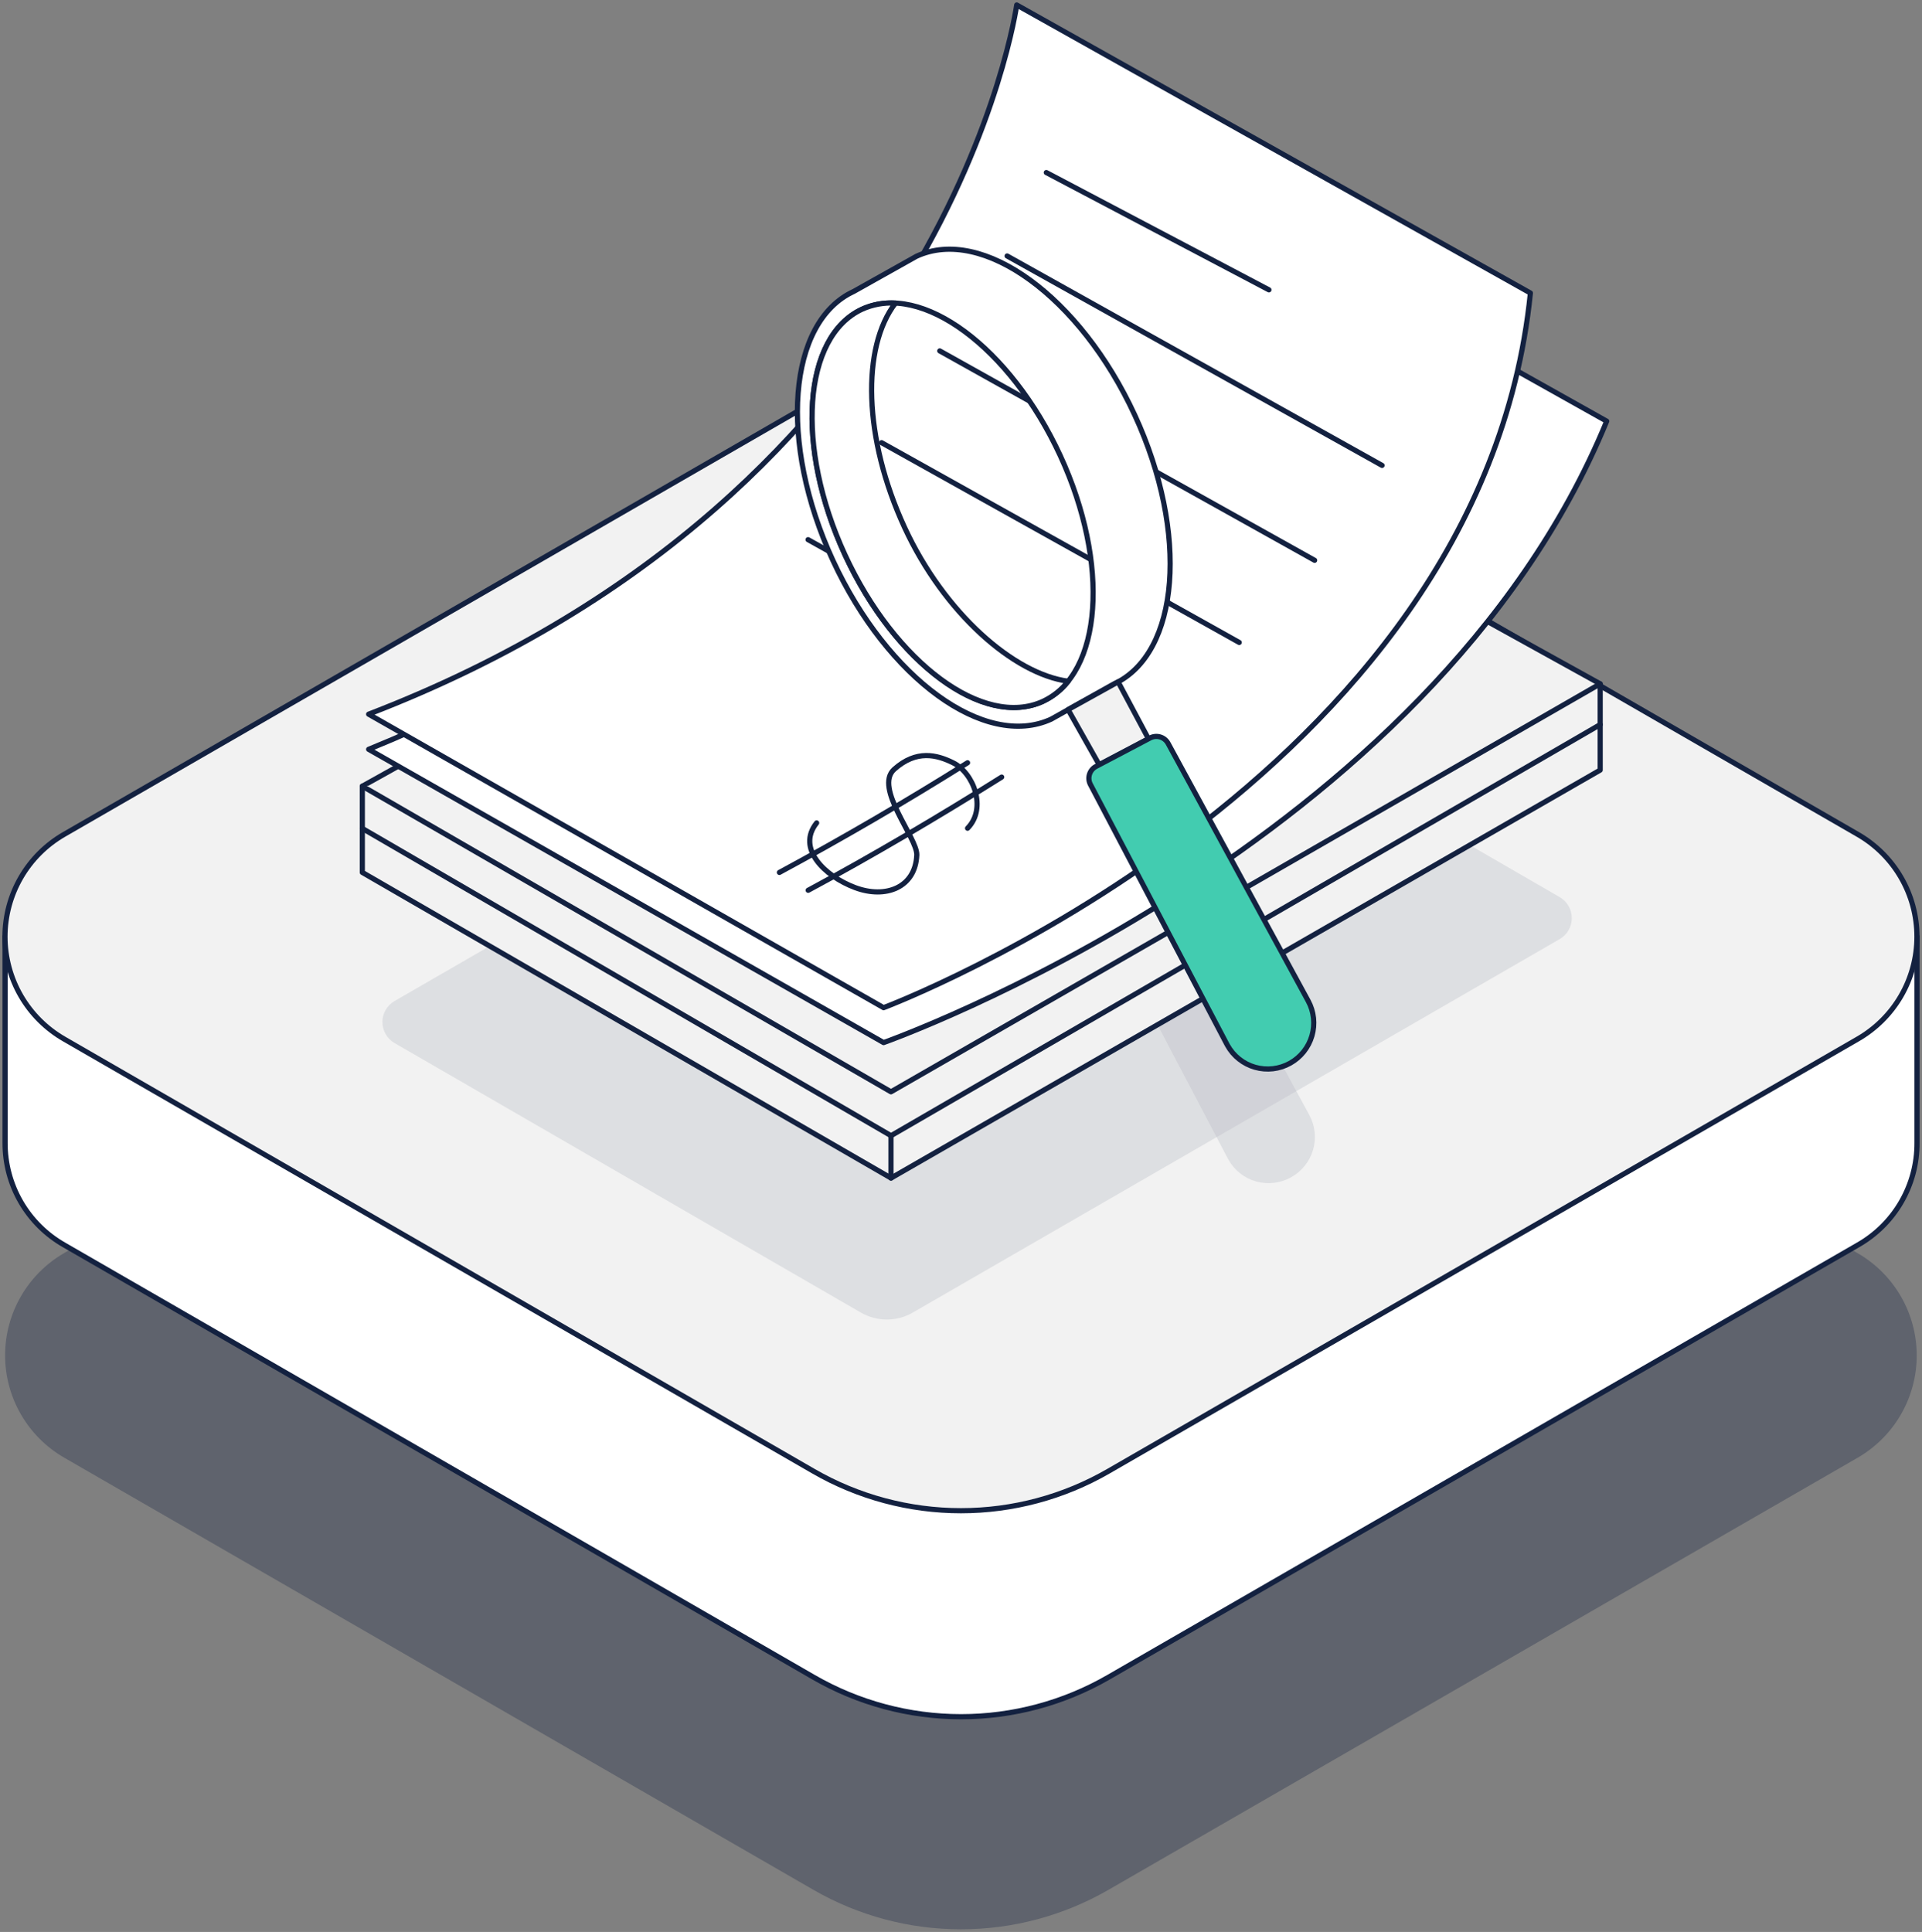 <svg width="386" height="388" viewBox="0 0 386 388" fill="none" xmlns="http://www.w3.org/2000/svg">
<rect x="0" y="0" width="386" height="388" fill="#808080" stroke="none"/>
<path opacity="0.3" d="M222.605 164.886L373.07 251.68C376.678 253.759 379.675 256.752 381.759 260.358C383.843 263.964 384.94 268.055 384.94 272.22C384.94 276.385 383.843 280.476 381.759 284.082C379.675 287.688 376.678 290.681 373.07 292.76L222.605 379.543C213.598 384.737 203.384 387.47 192.988 387.47C182.591 387.47 172.378 384.737 163.371 379.543L12.884 292.739C9.279 290.657 6.284 287.663 4.203 284.057C2.121 280.452 1.025 276.362 1.025 272.198C1.025 268.035 2.121 263.945 4.203 260.339C6.284 256.734 9.279 253.74 12.884 251.658L163.35 164.865C172.361 159.671 182.579 156.94 192.98 156.943C203.381 156.947 213.597 159.686 222.605 164.886Z" fill="#132140"/>
<path d="M1.02 229.489C0.997 233.666 2.088 237.774 4.181 241.39C6.274 245.005 9.293 247.997 12.928 250.056L163.393 336.839C172.398 342.036 182.612 344.772 193.01 344.772C203.407 344.772 213.621 342.036 222.626 336.839L373.092 250.056C376.727 247.998 379.748 245.007 381.841 241.391C383.934 237.776 385.024 233.667 384.999 229.489V188.084H1.02V229.489Z" fill="white" stroke="#132140" stroke-width="1.039" stroke-linecap="round" stroke-linejoin="round"/>
<path d="M222.605 80.756L373.07 167.55C376.691 169.625 379.7 172.62 381.793 176.232C383.885 179.843 384.987 183.943 384.987 188.117C384.987 192.291 383.885 196.391 381.793 200.002C379.7 203.613 376.691 206.608 373.07 208.684L222.605 295.467C213.599 300.664 203.385 303.399 192.988 303.399C182.591 303.399 172.376 300.664 163.371 295.467L12.906 208.684C9.287 206.606 6.281 203.61 4.191 199.999C2.1 196.388 1 192.289 1 188.117C1 183.944 2.1 179.845 4.191 176.234C6.281 172.623 9.287 169.627 12.906 167.55L163.371 80.756C172.378 75.563 182.592 72.83 192.988 72.83C203.384 72.83 213.598 75.563 222.605 80.756Z" fill="#F2F2F2" stroke="#132140" stroke-width="1.039" stroke-linecap="round" stroke-linejoin="round"/>
<g opacity="0.3">
<path opacity="0.3" d="M216.792 124.403L313.23 180.162C313.972 180.589 314.589 181.204 315.017 181.945C315.446 182.686 315.671 183.527 315.671 184.384C315.671 185.24 315.446 186.081 315.017 186.822C314.589 187.563 313.972 188.178 313.23 188.605L183.332 263.6C181.743 264.518 179.939 265.001 178.104 265.001C176.268 265.001 174.465 264.518 172.875 263.6L79.23 209.476C78.49 209.048 77.876 208.433 77.45 207.693C77.023 206.953 76.798 206.114 76.798 205.259C76.798 204.405 77.023 203.566 77.45 202.826C77.876 202.086 78.49 201.471 79.23 201.043L211.91 124.436C212.648 124 213.489 123.768 214.346 123.762C215.204 123.756 216.048 123.977 216.792 124.403Z" fill="#132140"/>
<path opacity="0.3" d="M220.288 176.805L231.189 171.067C231.812 170.739 232.538 170.669 233.213 170.871C233.887 171.074 234.455 171.533 234.794 172.15L262.938 223.893C263.523 224.958 263.891 226.128 264.023 227.336C264.155 228.544 264.047 229.766 263.706 230.932C263.366 232.098 262.798 233.186 262.037 234.132C261.275 235.079 260.335 235.867 259.269 236.45C258.208 237.042 257.041 237.42 255.834 237.56C254.627 237.701 253.404 237.602 252.236 237.269C251.067 236.936 249.976 236.376 249.024 235.62C248.072 234.865 247.279 233.929 246.69 232.867C246.65 232.804 246.614 232.739 246.582 232.672L219.163 180.474C218.993 180.16 218.888 179.815 218.852 179.46C218.817 179.104 218.853 178.745 218.958 178.404C219.063 178.063 219.234 177.745 219.463 177.471C219.691 177.196 219.972 176.97 220.288 176.805Z" fill="#132140"/>
</g>
<path d="M72.767 157.894L215.19 78.58L321.37 137.337V154.657L178.948 236.59L72.767 175.214V157.894Z" fill="#F2F2F2" stroke="#132140" stroke-width="1.039" stroke-linecap="round" stroke-linejoin="round"/>
<path d="M178.937 219.271V236.591" stroke="#132140" stroke-width="1.039" stroke-linecap="round" stroke-linejoin="round"/>
<path d="M321.37 145.52L178.948 228.081L72.767 166.379" fill="#F2F2F2"/>
<path d="M321.37 145.52L178.948 228.081L72.767 166.379" stroke="#132140" stroke-width="1.039" stroke-linecap="round" stroke-linejoin="round"/>
<path d="M72.767 157.892L178.937 219.269L321.37 137.336" fill="#F2F2F2"/>
<path d="M72.767 157.892L178.937 219.269L321.37 137.336" stroke="#132140" stroke-width="1.039" stroke-linecap="round" stroke-linejoin="round"/>
<path d="M177.454 209.386C177.454 209.386 287.38 170.536 322.68 84.586L219.498 26.738C219.498 26.738 174.965 109.386 74.034 150.488L177.454 209.386Z" fill="white" stroke="#132140" stroke-width="1.039" stroke-linecap="round" stroke-linejoin="round"/>
<path d="M177.454 202.373C177.454 202.373 297.393 157.266 307.352 58.846L204.191 0.998C204.191 0.998 190.682 98.53 74.033 143.432L177.454 202.373Z" fill="white" stroke="#132140" stroke-width="1.039" stroke-linecap="round" stroke-linejoin="round"/>
<path d="M210.135 34.654L254.841 58.209" stroke="#132140" stroke-width="1.039" stroke-linecap="round" stroke-linejoin="round"/>
<path d="M202.265 51.41L277.562 93.465" stroke="#132140" stroke-width="1.039" stroke-linecap="round" stroke-linejoin="round"/>
<path d="M232.26 94.797L264.02 112.528" stroke="#132140" stroke-width="1.039" stroke-linecap="round" stroke-linejoin="round"/>
<path d="M234.631 121.059L248.876 129.026" stroke="#132140" stroke-width="1.039" stroke-linecap="round" stroke-linejoin="round"/>
<path d="M162.288 108.381L174.91 115.428" stroke="#132140" stroke-width="1.039" stroke-linecap="round" stroke-linejoin="round"/>
<path d="M188.733 70.473L232.26 94.796" stroke="#132140" stroke-width="1.039" stroke-linecap="round" stroke-linejoin="round"/>
<path d="M177.053 88.906L234.631 121.056" stroke="#132140" stroke-width="1.039" stroke-linecap="round" stroke-linejoin="round"/>
<path d="M194.319 166.338C198.259 162.333 195.52 155.199 191.396 153.186C188.148 151.583 184.057 150.501 179.575 154.506C175.462 158.23 184.23 168.254 184.122 171.707C183.851 178.256 177.865 180.562 171.727 178.256C165.59 175.95 159.917 170.386 164.009 165.266" stroke="#132140" stroke-width="1.039" stroke-linecap="round" stroke-linejoin="round"/>
<path d="M194.319 153.186C181.971 160.936 169.375 168.279 156.529 175.214" stroke="#132140" stroke-width="1.039" stroke-linecap="round" stroke-linejoin="round"/>
<path d="M201.171 156.064C188.82 163.815 175.191 171.88 162.31 178.797" stroke="#132140" stroke-width="1.039" stroke-linecap="round" stroke-linejoin="round"/>
<path d="M227.888 83.345C216.944 59.628 197.318 45.35 184.058 51.466L171.468 58.524C158.208 64.65 156.314 88.833 167.279 112.561C178.245 136.289 197.849 150.546 211.109 144.43L223.698 137.372C236.948 131.256 238.831 107.073 227.888 83.345ZM209.485 140.836C197.578 146.346 179.749 133.183 169.715 111.435C159.68 89.688 161.217 67.606 173.146 62.096C185.075 56.586 202.893 69.76 212.928 91.496C222.962 113.232 221.382 135.337 209.453 140.836H209.485Z" fill="white" stroke="#132140" stroke-width="1.039" stroke-linecap="round" stroke-linejoin="round"/>
<path d="M214.508 142.512L220.754 153.586L230.648 148.369L224.553 136.938L214.508 142.512Z" fill="#F2F2F2" stroke="#132140" stroke-width="1.039" stroke-linecap="round" stroke-linejoin="round"/>
<path d="M220.083 153.943L230.983 148.206C231.606 147.878 232.333 147.807 233.007 148.01C233.681 148.212 234.249 148.672 234.588 149.289L262.733 201.031C263.892 203.173 264.16 205.686 263.479 208.024C262.798 210.363 261.223 212.339 259.095 213.523C258.035 214.116 256.867 214.493 255.661 214.634C254.454 214.775 253.231 214.676 252.062 214.343C250.894 214.01 249.803 213.45 248.851 212.694C247.899 211.939 247.106 211.003 246.517 209.94C246.477 209.878 246.441 209.813 246.409 209.745L218.989 157.548C218.662 156.924 218.593 156.196 218.798 155.522C219.002 154.847 219.464 154.28 220.083 153.943Z" fill="#42CCB0" stroke="#132140" stroke-width="1.039" stroke-linecap="round" stroke-linejoin="round"/>
<path d="M181.665 105.925C173.374 87.956 173.006 69.759 179.836 60.872C177.54 60.733 175.244 61.152 173.146 62.095C161.239 67.605 159.68 89.698 169.704 111.435C179.728 133.171 197.545 146.345 209.474 140.846C211.452 139.919 213.184 138.54 214.53 136.819C203.607 135.358 189.6 123.125 181.665 105.925Z" fill="white" stroke="#132140" stroke-width="1.039" stroke-linecap="round" stroke-linejoin="round"/>
</svg>
